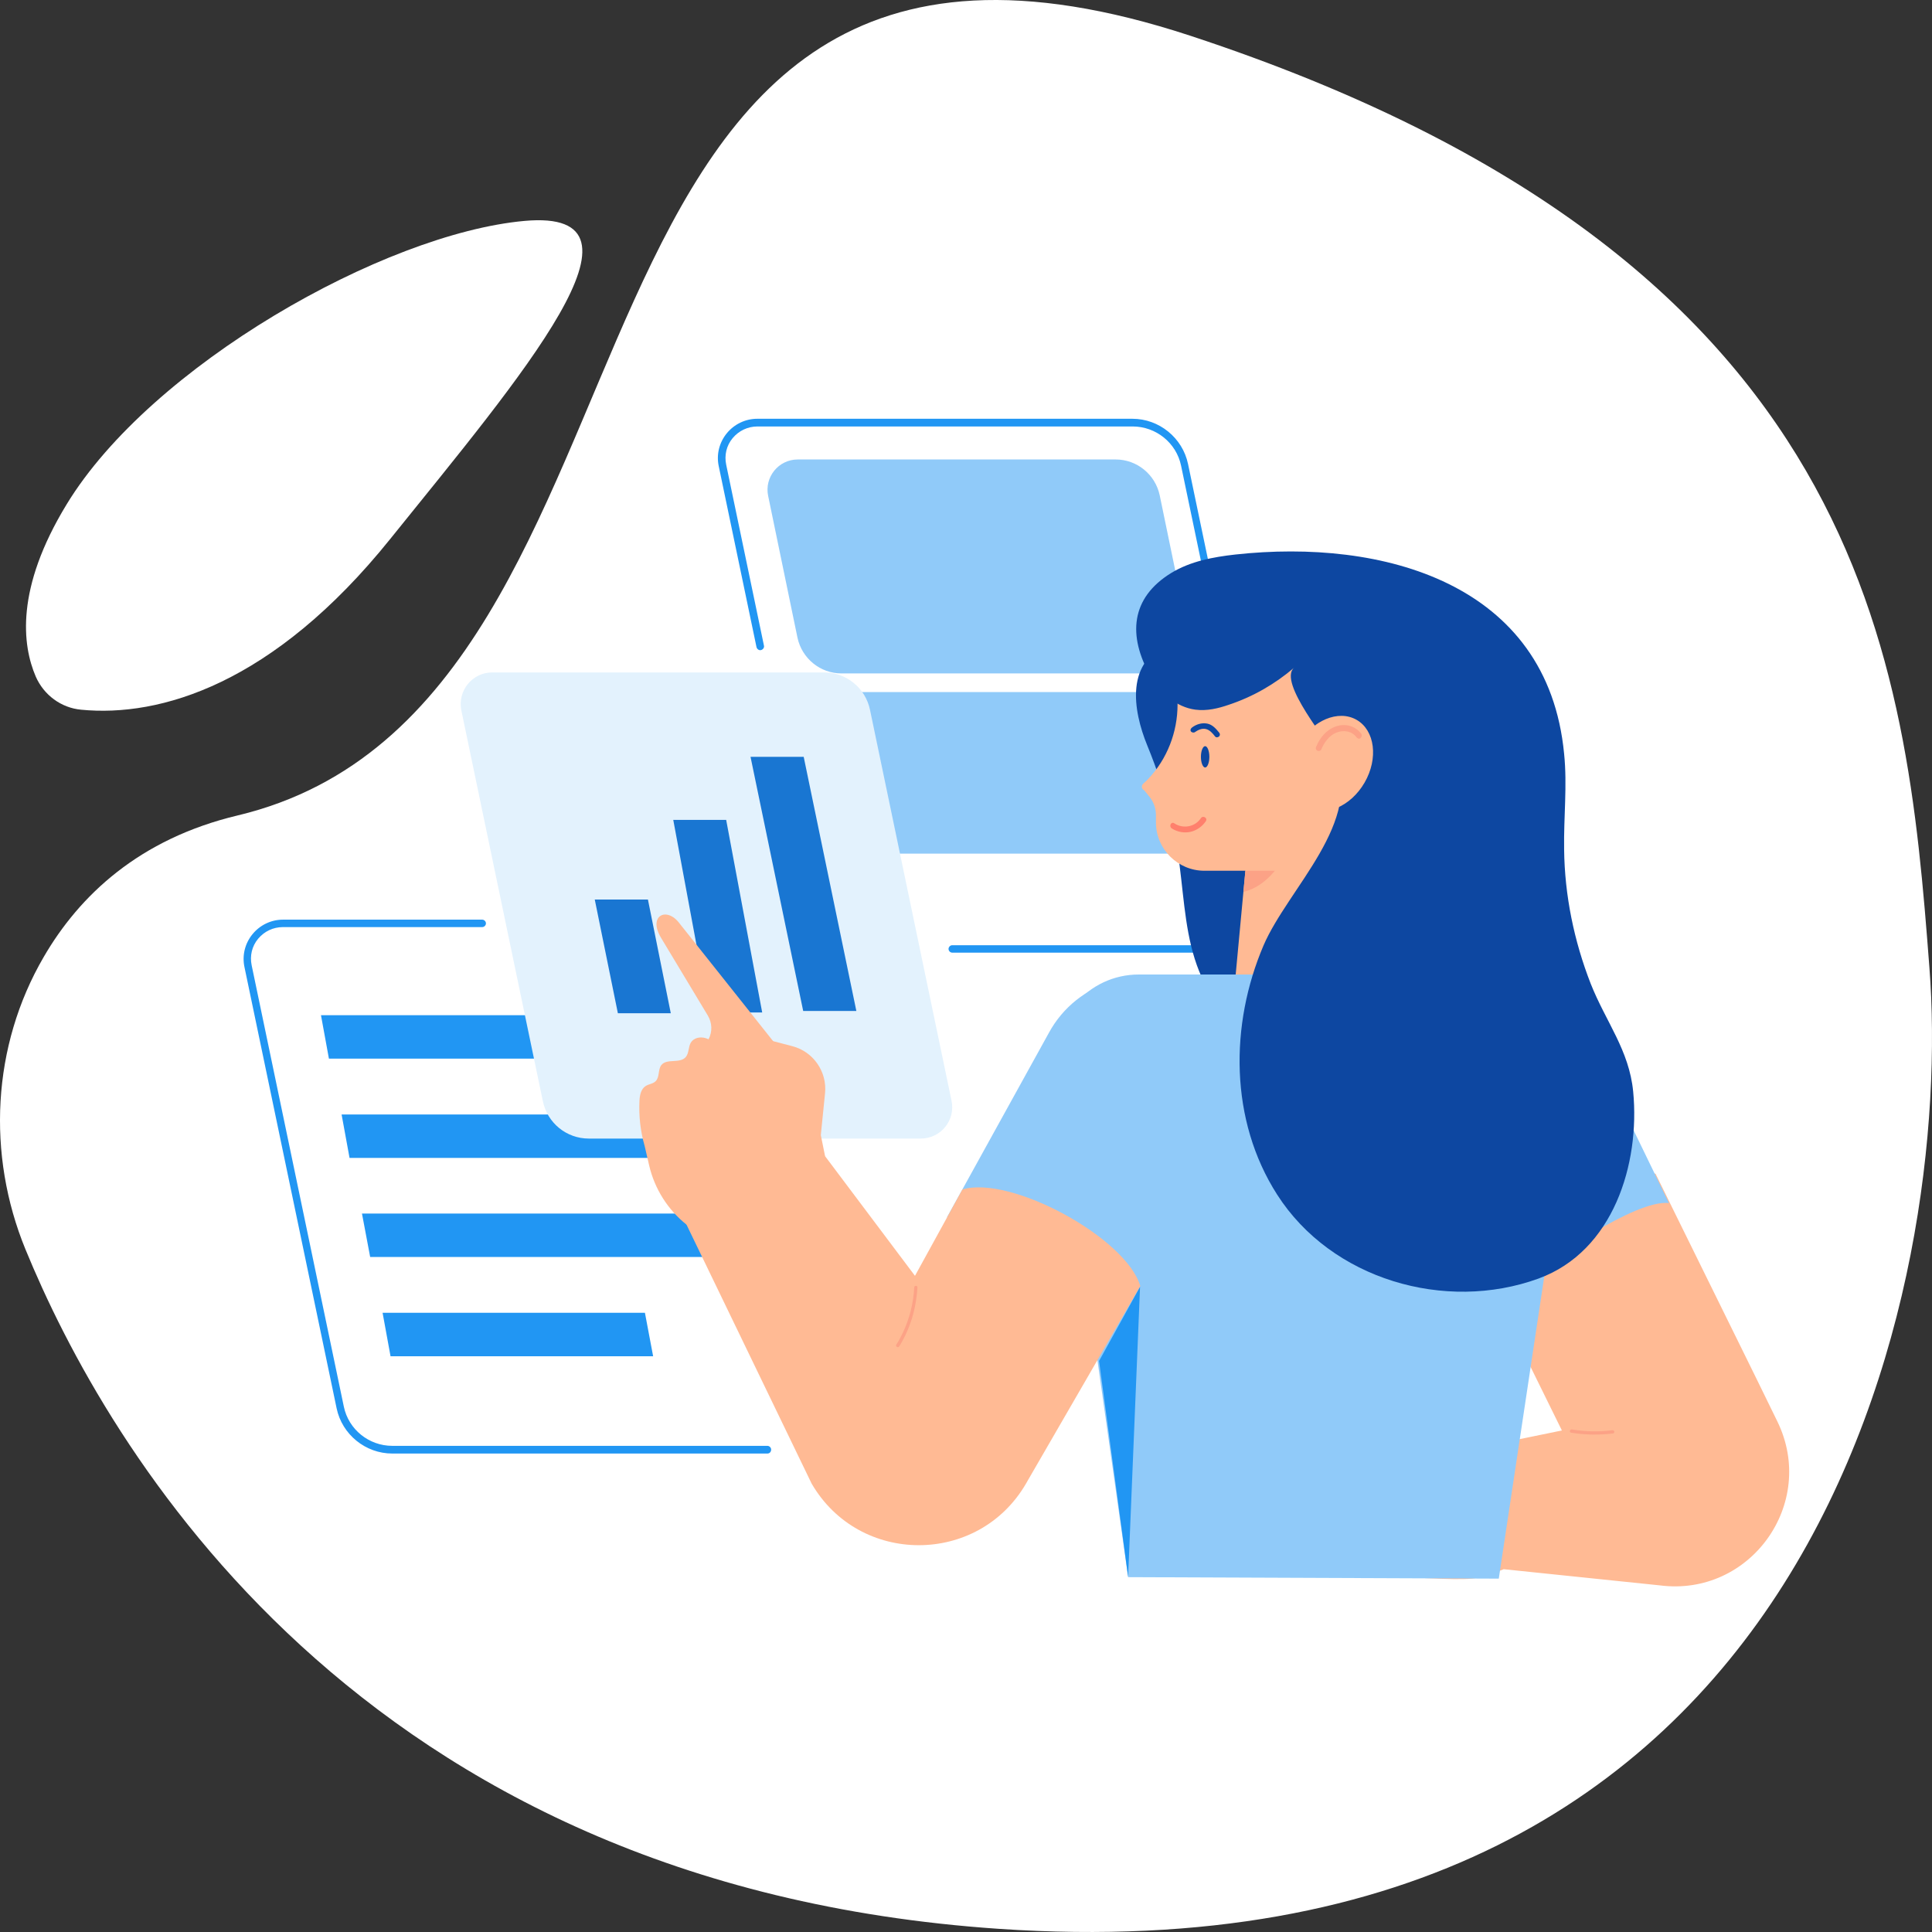 <svg width="460" height="460" viewBox="0 0 460 460" fill="none" xmlns="http://www.w3.org/2000/svg">
<rect x="0" y="0" width="460" height="460" fill="#333333" stroke="none"/>
<path d="M10.39 227.88C-1.951 249.085 -3.168 274.926 6.045 297.42C25.079 343.865 84.788 448.861 237.842 459.249C435.047 472.642 465.032 303.343 459.383 230.37C453.82 157.482 445.216 61.758 283.471 8.53C121.639 -44.698 167.703 167.527 56.628 194.14C33.162 199.721 18.908 213.199 10.39 227.88Z" fill="white"/>
<path d="M8.503 161.068C10.438 165.501 14.571 168.543 19.32 168.978C38.054 170.803 65.054 162.981 92.933 128.302C124.155 89.538 158.367 49.557 124.859 52.599C91.35 55.641 35.943 87.104 15.89 120.045C3.578 140.209 5.337 153.681 8.503 161.068Z" fill="white"/>
<path d="M191.056 334.972L169.112 229.898C167.869 224.047 162.723 219.852 156.749 219.852H67.432C62.049 219.852 58.027 224.816 59.092 230.075L81.036 335.149C82.279 341 87.425 345.196 93.399 345.196H182.716C188.099 345.196 192.121 340.232 191.056 334.972Z" fill="white"/>
<path d="M182.716 346.081H93.399C87.011 346.081 81.451 341.531 80.149 335.325L58.205 230.251C57.613 227.474 58.323 224.637 60.097 222.451C61.872 220.264 64.534 218.964 67.373 218.964H114.812C115.285 218.964 115.699 219.378 115.699 219.85C115.699 220.323 115.285 220.737 114.812 220.737H67.373C65.066 220.737 62.937 221.741 61.458 223.514C59.979 225.287 59.447 227.592 59.92 229.838L81.865 334.912C82.989 340.349 87.839 344.249 93.399 344.249H182.716C183.19 344.249 183.604 344.663 183.604 345.135C183.604 345.667 183.249 346.081 182.716 346.081Z" fill="#2196F3"/>
<path d="M164.852 252.058H78.315L76.422 241.716H162.959L164.852 252.058Z" fill="#2196F3"/>
<path d="M169.762 275.697H83.225L81.332 265.355H167.81L169.762 275.697Z" fill="#2196F3"/>
<path d="M174.671 299.277H88.134L86.182 288.935H172.719L174.671 299.277Z" fill="#2196F3"/>
<path d="M155.507 322.915H92.985L91.092 312.573H153.555L155.507 322.915Z" fill="#2196F3"/>
<path d="M283.097 151.653L276.117 117.909C275.053 112.945 270.676 109.399 265.648 109.399H189.935C185.381 109.399 181.95 113.595 182.896 118.086L189.876 151.83C190.941 156.795 195.318 160.34 200.346 160.34H276.058C280.613 160.34 284.044 156.144 283.097 151.653Z" fill="#90CAF9"/>
<path d="M292.086 194.557L287.709 173.282C286.644 168.318 282.267 164.772 277.239 164.772H201.527C196.972 164.772 193.542 168.968 194.488 173.46L198.865 194.735C199.93 199.699 204.307 203.244 209.335 203.244H285.047C289.602 203.244 293.033 199.049 292.086 194.557Z" fill="#90CAF9"/>
<path d="M295.758 226.824H226.73C226.257 226.824 225.843 226.41 225.843 225.938C225.843 225.465 226.257 225.051 226.73 225.051H295.699C298.006 225.051 300.136 224.047 301.614 222.274C303.093 220.501 303.625 218.196 303.152 215.95L281.207 110.876C280.084 105.439 275.233 101.539 269.673 101.539H180.356C178.049 101.539 175.92 102.544 174.441 104.317C172.962 106.089 172.43 108.394 172.903 110.64L181.894 153.721C182.012 154.194 181.657 154.667 181.184 154.785C180.711 154.903 180.237 154.549 180.119 154.076L171.128 110.994C170.537 108.217 171.247 105.38 173.021 103.194C174.796 101.007 177.457 99.707 180.297 99.707H269.614C276.002 99.707 281.562 104.257 282.864 110.463L304.808 215.537C305.4 218.314 304.69 221.151 302.916 223.337C301.259 225.524 298.598 226.824 295.758 226.824Z" fill="#2196F3"/>
<path d="M219.214 271.088H140.189C134.866 271.088 130.311 267.365 129.246 262.164L109.845 169.146C108.899 164.477 112.448 160.104 117.18 160.104H196.205C201.528 160.104 206.083 163.827 207.147 169.028L226.549 262.046C227.554 266.715 224.005 271.088 219.214 271.088Z" fill="#E3F2FD"/>
<path d="M159.711 241.245H147.112L141.611 214.178H154.269L159.711 241.245Z" fill="#1976D2"/>
<path d="M181.475 241.066H168.817L160.299 195.207H172.898L181.475 241.066Z" fill="#1976D2"/>
<path d="M203.895 240.712H191.237L178.697 180.197H191.355L203.895 240.712Z" fill="#1976D2"/>
<path d="M312.194 156.558C302.552 151.417 289.421 149.466 278.892 153.19C267.772 157.149 269.724 169.087 273.154 177.478C275.58 183.388 277.591 189.534 279.069 195.739C283.447 214.118 279.543 231.434 295.572 245.026C302.611 250.995 311.188 255.427 320.356 256.136C329.525 256.904 339.285 253.536 344.963 246.385C348.216 242.307 349.932 237.343 350.523 232.261C351.174 226.292 348.867 220.855 348.985 215.064C349.044 213.114 350.168 211.518 349.991 209.568C349.754 206.436 347.329 202.654 346.087 199.817C343.129 193.021 339.994 186.343 336.031 180.079C330.057 170.564 322.19 161.877 312.194 156.558Z" fill="#0D47A1"/>
<path d="M326.389 241.539H293.324L298.234 188.943H323.077L326.389 241.539Z" fill="#FFBA94"/>
<path d="M296.52 207.381L304.919 205.372C304.919 205.372 301.666 211.104 296.047 212.345L296.52 207.381Z" fill="#FCA286"/>
<path d="M325.621 153.84L287.883 152.954C283.802 152.836 280.371 156.145 280.371 160.282V167.728C280.371 174.347 277.887 180.729 273.332 185.516C272.918 185.93 272.563 186.284 272.208 186.58C271.676 187.053 271.794 187.88 272.445 188.175L273.687 189.712C274.693 190.953 275.225 192.489 275.225 194.085V195.799C275.225 202.181 280.43 207.323 286.759 207.323H327.632L333.488 163C334.139 158.272 330.472 153.958 325.621 153.84Z" fill="#FFBA94"/>
<path d="M287.943 180.197C287.943 181.616 287.47 182.739 286.937 182.739C286.405 182.739 285.932 181.616 285.932 180.197C285.932 178.779 286.405 177.656 286.937 177.656C287.47 177.656 287.943 178.779 287.943 180.197Z" fill="#0D47A1"/>
<path d="M278.953 197.218C280.314 198.104 281.97 198.399 283.508 198.045C284.987 197.69 286.288 196.745 287.116 195.504C287.589 194.735 286.406 194.085 285.933 194.795C284.513 196.922 281.674 197.395 279.604 196.036C278.894 195.504 278.243 196.686 278.953 197.218Z" fill="#FF806D"/>
<path d="M284.454 174.346C285.223 173.814 286.169 173.341 287.116 173.577C288.062 173.814 288.713 174.582 289.304 175.35C289.541 175.646 290.014 175.587 290.251 175.35C290.546 175.055 290.487 174.641 290.251 174.405C289.482 173.459 288.654 172.514 287.411 172.277C286.11 172.041 284.809 172.455 283.803 173.223C283.507 173.459 283.33 173.814 283.567 174.168C283.685 174.346 284.158 174.523 284.454 174.346Z" fill="#0D47A1"/>
<path d="M296.106 358.374L312.195 356.483L298.945 355.479C296.165 355.065 295.633 352.228 298.768 352.11L326.687 348.919L335.737 347.914C337.334 347.56 338.399 346.023 338.162 344.368C337.866 342.596 336.329 340.468 332.484 338.754L330.177 331.013L350.111 338.932C351.353 339.463 352.536 340.114 353.66 340.882L357.504 343.541L371.878 340.586L352.003 300.223C355.789 289.113 383.057 275.698 394.178 279.48L418.193 328.235L423.161 338.4C432.744 357.961 416.714 380.299 395.124 377.463L358.037 373.621L355.138 374.744C353.601 375.335 352.003 375.69 350.406 375.867C341.77 376.635 306.576 373.267 301.43 371.789C299.36 371.198 299.005 368.775 301.43 368.657L318.702 368.953L298.65 366.825C296.52 366.471 296.047 363.87 298.65 363.752L315.567 363.043L296.343 361.743C293.74 361.802 293.918 358.315 296.106 358.374Z" fill="#FFBA94"/>
<path d="M271.145 232.025H355.139H355.198C364.248 231.611 373.062 236.516 377.321 245.144L397.373 286.453C389.328 285.448 368.152 300.813 368.152 300.813L356.854 375.866L268.602 375.512L251.507 254.718C249.792 242.721 259.079 232.025 271.145 232.025Z" fill="#90CAF9"/>
<path d="M225.48 289.821L270.612 314.288L294.805 270.379C301.548 257.909 296.934 242.367 284.513 235.63C272.032 228.893 256.475 233.502 249.732 245.913L225.48 289.821Z" fill="#90CAF9"/>
<path d="M271.44 306.369L261.68 324.039L268.6 375.453L271.44 306.369Z" fill="#2196F3"/>
<path d="M195.432 270.26L196.438 260.332C196.97 255.191 193.658 250.404 188.689 249.104L183.957 247.863L186.087 265.828L195.432 270.26Z" fill="#FFBA94"/>
<path d="M271.5 306.192C268.069 294.668 240.682 279.775 229.148 283.203L217.85 303.769L196.319 275.107C184.785 271.679 166.862 280.012 163.432 291.536L193.243 353.233C204.6 372.794 232.933 372.794 244.29 353.233L244.764 352.405L271.5 306.192Z" fill="#FFBA94"/>
<path d="M195.431 270.26C193.952 262.932 190.758 256.136 186.026 250.345L161.833 219.91C158.757 215.714 154.144 218.019 157.456 223.397L168.517 241.776C169.582 243.549 169.641 245.676 168.695 247.449C168.458 247.331 168.162 247.213 167.926 247.153C166.684 246.799 165.205 247.094 164.495 248.217C163.844 249.281 164.081 250.758 163.253 251.704C161.833 253.3 158.757 251.94 157.456 253.595C156.628 254.659 157.101 256.432 156.096 257.436C155.445 258.086 154.439 258.086 153.67 258.618C152.606 259.327 152.31 260.805 152.251 262.105C152.073 265.71 152.487 269.374 153.493 272.861L154.558 277.47C155.859 283.084 159.053 288.108 163.549 291.653L196.436 275.224L195.431 270.26Z" fill="#FFBA94"/>
<path d="M372.41 202.24C372.41 202.181 372.41 202.122 372.41 202.122C372.291 194.558 373.178 186.993 372.41 179.488C368.506 138.711 329.052 128.192 294.094 132.033C288.83 132.624 283.447 133.629 278.893 136.406C269.133 142.375 268.541 151.417 273.865 160.872C276.172 164.891 280.016 168.378 284.63 168.969C287.351 169.323 290.072 168.673 292.615 167.787C298.294 165.896 303.558 162.882 308.113 158.981C304.15 162.409 316.571 177.065 317.754 179.724C324.912 195.562 306.693 211.459 300.837 225.111C292.793 243.962 292.734 266.715 304.091 284.444C316.986 304.596 344.076 312.515 366.317 304.418C384.121 297.918 390.51 277.116 388.853 259.919C387.907 250.049 382.347 243.312 378.739 234.211C374.776 224.047 372.528 213.173 372.41 202.24Z" fill="#0D47A1"/>
<path d="M324.898 186.336C328.214 180.599 327.37 173.91 323.013 171.397C318.657 168.884 312.437 171.498 309.121 177.235C305.805 182.973 306.649 189.662 311.006 192.175C315.362 194.688 321.582 192.074 324.898 186.336Z" fill="#FFBA94"/>
<path d="M324.144 174.76C322.724 172.81 320.24 172.16 317.992 172.987C315.803 173.755 314.265 175.647 313.378 177.774C313.201 178.129 313.26 178.483 313.615 178.72C313.91 178.897 314.384 178.838 314.561 178.483C315.271 176.829 316.395 175.174 318.11 174.465C319.766 173.755 321.837 173.992 322.961 175.528C323.197 175.824 323.552 176.001 323.907 175.765C324.203 175.528 324.321 175.056 324.144 174.76Z" fill="#FCA286"/>
<path d="M217.669 306.546C217.492 310.269 216.546 313.992 214.948 317.361C214.475 318.306 214.002 319.252 213.41 320.138C213.115 320.611 213.825 321.025 214.12 320.552C216.131 317.301 217.492 313.578 218.083 309.796C218.261 308.732 218.379 307.61 218.438 306.546C218.497 306.014 217.669 306.014 217.669 306.546Z" fill="#FCA286"/>
<path d="M374.066 341.118C377.378 341.649 380.75 341.708 384.062 341.295C384.299 341.236 384.417 340.999 384.358 340.822C384.299 340.586 384.062 340.527 383.885 340.527C380.69 340.94 377.496 340.881 374.302 340.349C373.77 340.231 373.533 340.999 374.066 341.118Z" fill="#FCA286"/>
</svg>
